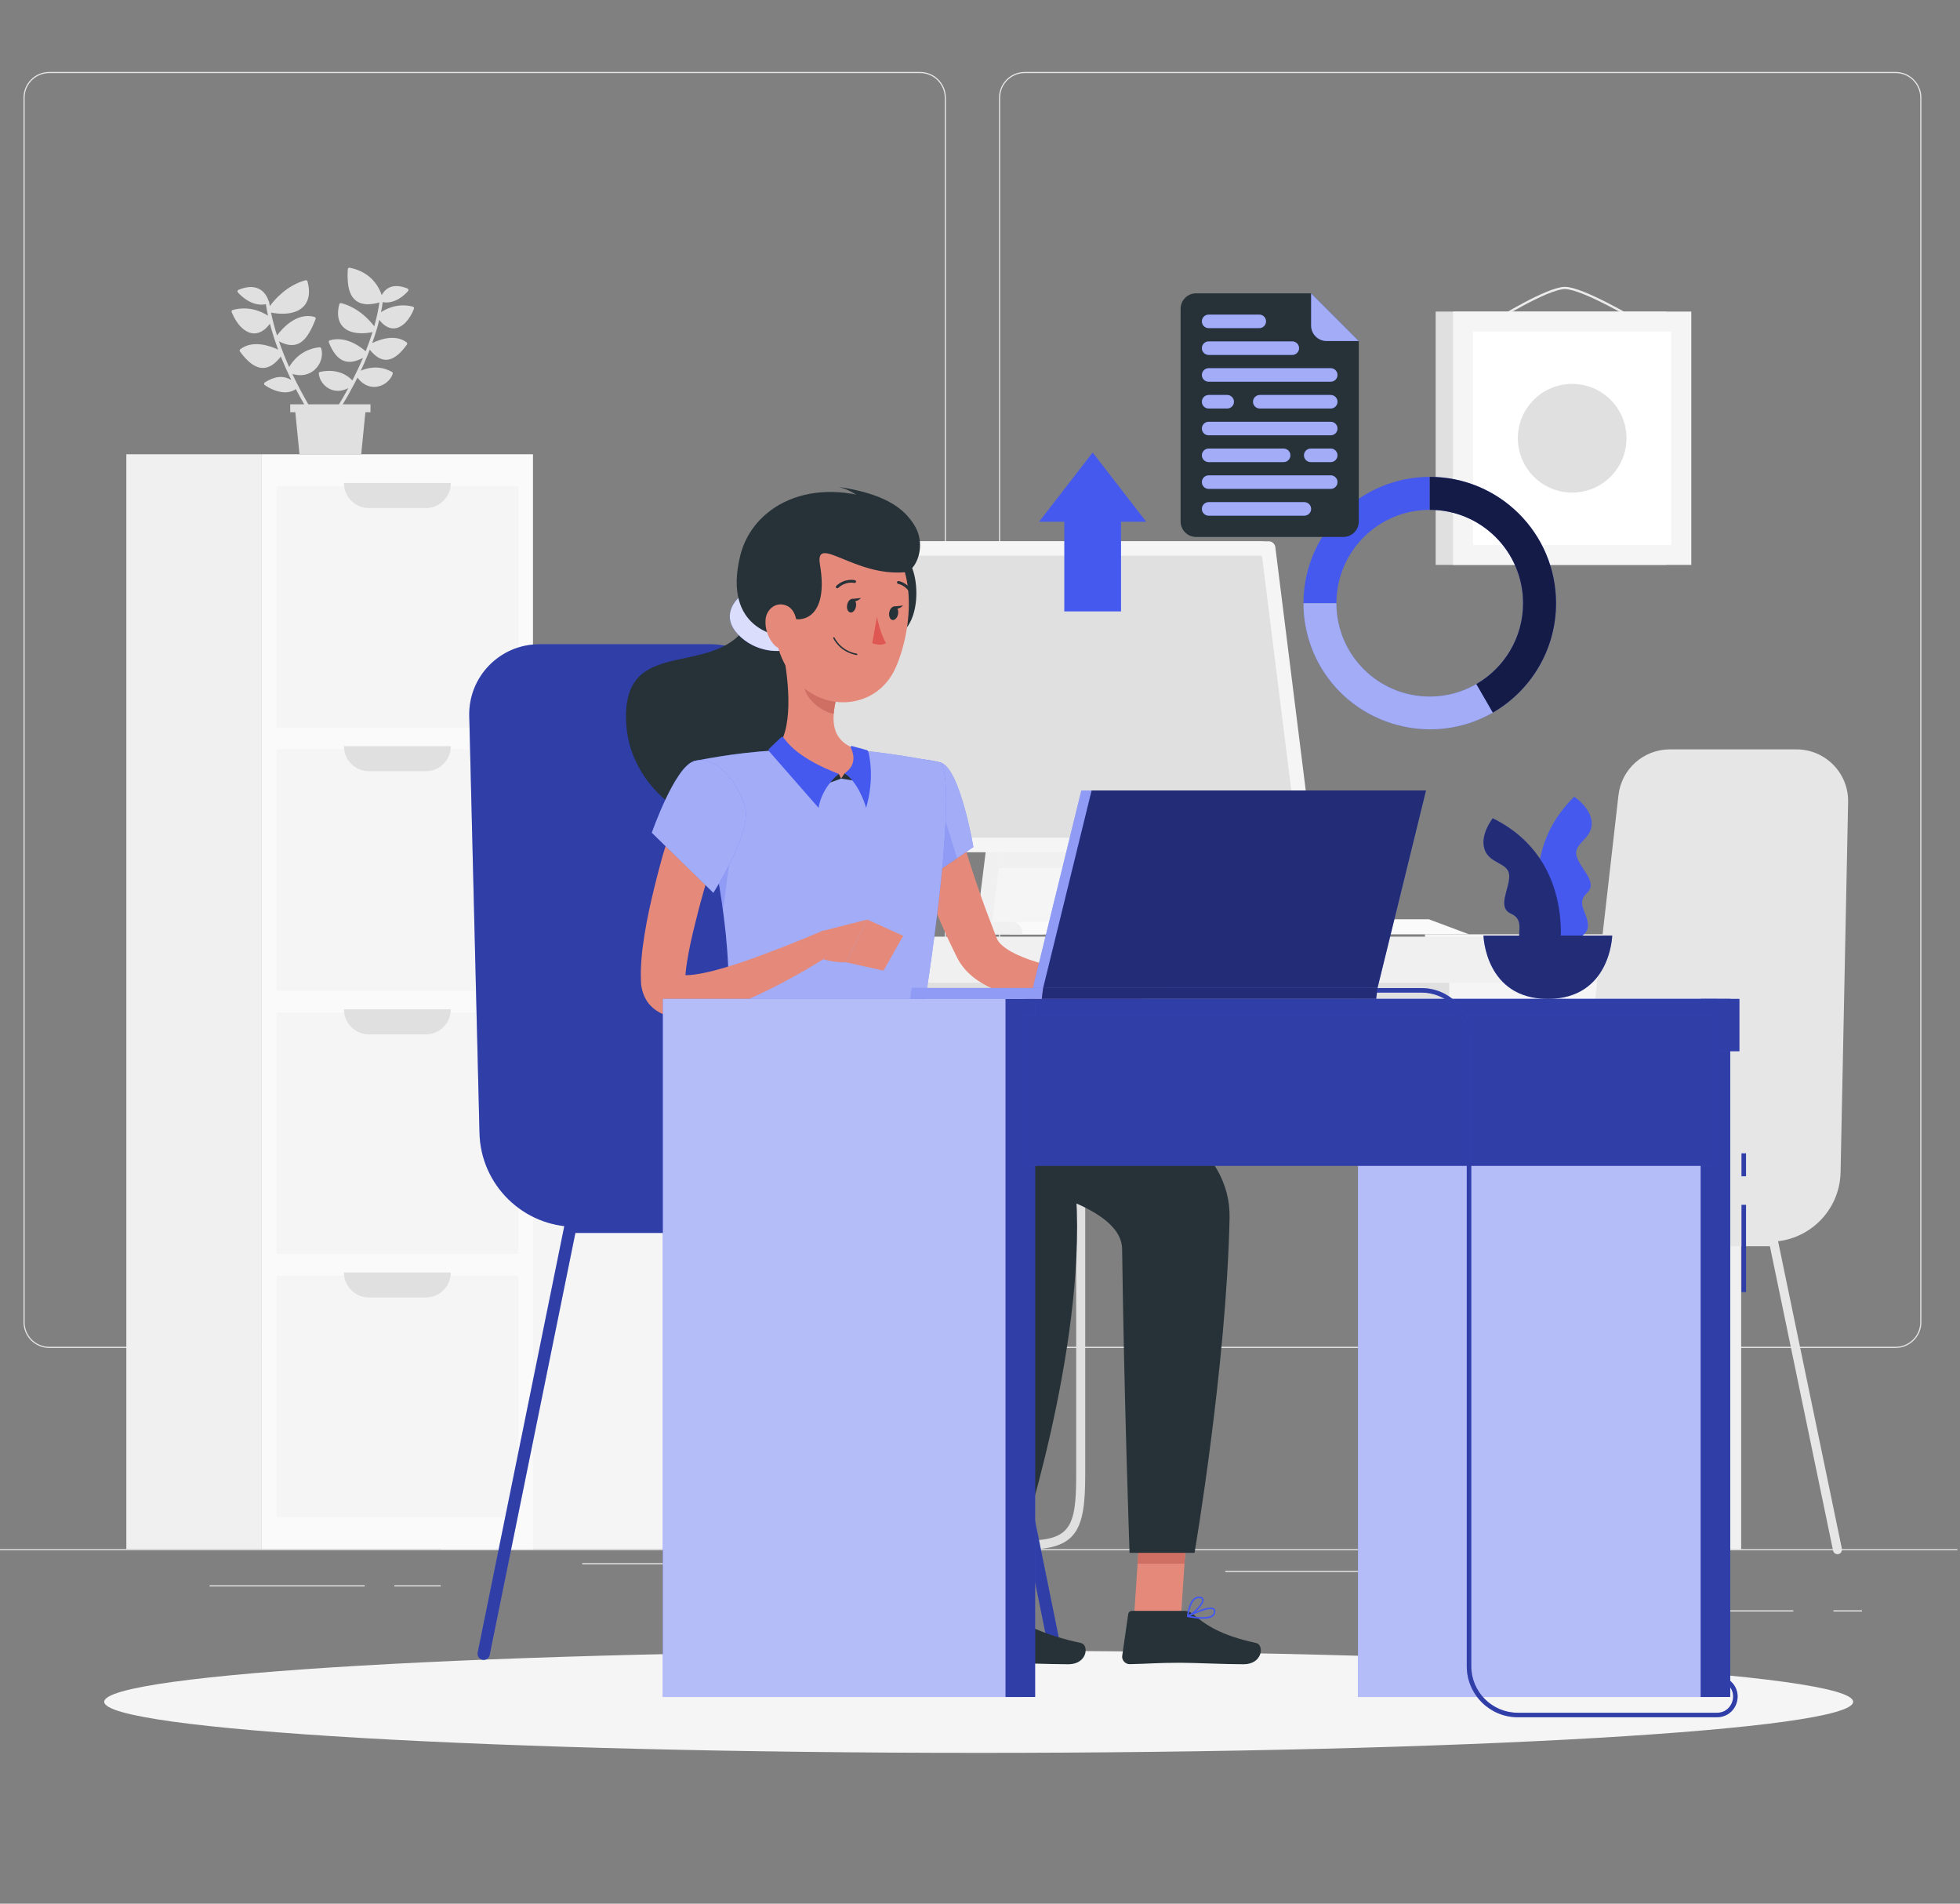 <?xml version="1.0" encoding="UTF-8"?> <svg xmlns="http://www.w3.org/2000/svg" width="380" height="369" viewBox="0 0 380 369" fill="none"><rect x="0" y="0" width="380" height="369" fill="#808080" stroke="none"/><g clip-path="url(#clip0_7638_57475)"><path d="M408.348 300.27H-28.855V300.488H408.348V300.27Z" fill="#E6E6E6"></path><path d="M70.708 307.282H40.625V307.5H70.708V307.282Z" fill="#E6E6E6"></path><path d="M85.449 307.282H76.461V307.5H85.449V307.282Z" fill="#E6E6E6"></path><path d="M129.803 302.987H112.875V303.205H129.803V302.987Z" fill="#E6E6E6"></path><path d="M347.678 312.134H309.91V312.352H347.678V312.134Z" fill="#E6E6E6"></path><path d="M361.002 312.134H355.465V312.352H361.002V312.134Z" fill="#E6E6E6"></path><path d="M319.458 304.464H237.547V304.682H319.458V304.464Z" fill="#E6E6E6"></path><path d="M178.393 261.273H9.546C6.794 261.273 4.555 259.034 4.555 256.282V18.94C4.555 16.188 6.794 13.948 9.546 13.948H178.393C181.144 13.948 183.383 16.188 183.383 18.94V256.282C183.383 259.034 181.144 261.273 178.393 261.273ZM9.546 14.168C6.914 14.168 4.773 16.309 4.773 18.941V256.283C4.773 258.915 6.914 261.055 9.546 261.055H178.393C181.024 261.055 183.165 258.915 183.165 256.283V18.94C183.165 16.309 181.024 14.167 178.393 14.167L9.546 14.168Z" fill="#E6E6E6"></path><path d="M367.52 261.273H198.674C195.923 261.273 193.684 259.034 193.684 256.282V18.94C193.684 16.188 195.923 13.948 198.674 13.948H367.52C370.273 13.948 372.511 16.188 372.511 18.94V256.282C372.512 259.034 370.273 261.273 367.52 261.273ZM198.674 14.168C196.043 14.168 193.902 16.309 193.902 18.941V256.283C193.902 258.915 196.043 261.055 198.674 261.055H367.52C370.152 261.055 372.293 258.915 372.293 256.283V18.94C372.293 16.309 370.152 14.167 367.52 14.167L198.674 14.168Z" fill="#E6E6E6"></path><path d="M337.532 181.099H276.266V300.27H337.532V181.099Z" fill="#F5F5F5"></path><path d="M337.533 181.099H332.48V300.27H337.533V181.099Z" fill="#F0F0F0"></path><path d="M139.914 210.246L280.984 210.246V184.5L139.914 184.5V210.246Z" fill="#E0E0E0"></path><path d="M198.74 300.359H138.261C137.778 300.359 137.387 299.968 137.387 299.485C137.387 299.001 137.778 298.61 138.261 298.61H198.74C207.484 298.61 208.65 296.061 208.65 285.931V158.268C208.65 157.785 209.041 157.393 209.524 157.393C210.008 157.393 210.399 157.785 210.399 158.268V285.931C210.399 296.756 208.714 300.359 198.74 300.359Z" fill="#E0E0E0"></path><path d="M145.345 190.494L336.16 190.494V181.556L145.345 181.556V190.494Z" fill="#F0F0F0"></path><path d="M146.715 181.099H85.449V300.27H146.715V181.099Z" fill="#F5F5F5"></path><path d="M146.716 181.099H141.664V300.27H146.716V181.099Z" fill="#F0F0F0"></path><path d="M103.332 300.27L103.332 88.05L50.754 88.05L50.754 300.27H103.332Z" fill="#FAFAFA"></path><path d="M100.449 141.053L100.449 94.247L53.643 94.247L53.643 141.053H100.449Z" fill="#F5F5F5"></path><path d="M66.684 93.626H87.403C87.403 96.306 85.23 98.479 82.55 98.479H71.537C68.856 98.48 66.684 96.307 66.684 93.626Z" fill="#E0E0E0"></path><path d="M100.449 192.06L100.449 145.254H53.643L53.643 192.06H100.449Z" fill="#F5F5F5"></path><path d="M100.449 243.067L100.449 196.261H53.643L53.643 243.067H100.449Z" fill="#F5F5F5"></path><path d="M100.449 294.074L100.449 247.268H53.643L53.643 294.074H100.449Z" fill="#F5F5F5"></path><path d="M66.684 144.634H87.403C87.403 147.314 85.23 149.487 82.55 149.487H71.537C68.856 149.487 66.684 147.314 66.684 144.634Z" fill="#E0E0E0"></path><path d="M66.684 195.641H87.403C87.403 198.321 85.23 200.494 82.55 200.494H71.537C68.856 200.494 66.684 198.321 66.684 195.641Z" fill="#E0E0E0"></path><path d="M66.684 246.648H87.403C87.403 249.328 85.23 251.501 82.55 251.501H71.537C68.856 251.501 66.684 249.329 66.684 246.648Z" fill="#E0E0E0"></path><path d="M50.754 300.271L50.754 88.05H24.493L24.493 300.271H50.754Z" fill="#F0F0F0"></path><path d="M202.328 181.099H189.109L192.325 155.373H205.544L202.328 181.099Z" fill="#F0F0F0"></path><path d="M205.254 181.099H192.035L195.25 155.373H208.469L205.254 181.099Z" fill="#F5F5F5"></path><path d="M233.605 181.099H224.049L222.215 178.185H231.77L233.605 181.099Z" fill="#F0F0F0"></path><path d="M284.81 181.099H226.971L225.137 178.185H277.014L284.81 181.099Z" fill="#FAFAFA"></path><path d="M160.416 173.716H164.594C168.672 173.716 171.977 177.022 171.977 181.099H153.031C153.031 177.021 156.337 173.716 160.416 173.716Z" fill="#F0F0F0"></path><path d="M206.862 168.236H193.645L195.252 155.373H208.47L206.862 168.236Z" fill="#F0F0F0"></path><path d="M158.291 165.157H251.791C252.571 165.157 253.173 164.474 253.077 163.7L245.872 106.054C245.791 105.405 245.24 104.918 244.586 104.918H151.085C150.305 104.918 149.703 105.602 149.799 106.375L157.004 164.021C157.085 164.67 157.636 165.157 158.291 165.157Z" fill="#F0F0F0"></path><path d="M159.677 165.157H253.178C253.958 165.157 254.561 164.474 254.464 163.7L247.259 106.054C247.178 105.405 246.627 104.918 245.973 104.918H152.472C151.692 104.918 151.089 105.602 151.186 106.375L158.391 164.021C158.472 164.67 159.024 165.157 159.677 165.157Z" fill="#F5F5F5"></path><path d="M251.452 161.971L244.708 108.015C244.685 107.834 244.531 107.697 244.349 107.697H154.565C154.348 107.697 154.179 107.889 154.206 108.105L160.951 162.061C160.974 162.243 161.128 162.378 161.311 162.378H251.092C251.311 162.378 251.479 162.187 251.452 161.971Z" fill="#E0E0E0"></path><path d="M197.897 178.689H215.139C216.323 178.689 217.283 179.649 217.283 180.833V181.099H195.754V180.833C195.753 179.648 196.713 178.689 197.897 178.689Z" fill="#FAFAFA"></path><path d="M185.781 178.689H196.098C197.282 178.689 198.242 179.649 198.242 180.833V181.099H183.637V180.833C183.638 179.648 184.597 178.689 185.781 178.689Z" fill="#F0F0F0"></path><path d="M72.972 64.083C72.977 64.07 72.974 64.057 72.978 64.044C73.18 63.369 73.366 62.687 73.534 62.001C74.552 63.319 75.54 63.655 76.278 63.655C76.359 63.655 76.438 63.651 76.514 63.644C77.974 63.502 79.374 62.087 80.259 59.858C80.292 59.774 80.288 59.68 80.247 59.6C80.206 59.519 80.133 59.461 80.046 59.438C77.204 58.696 74.948 59.801 73.87 60.509C74.001 59.86 74.113 59.211 74.204 58.56C74.442 58.602 74.677 58.63 74.904 58.63C77.288 58.63 79.036 56.506 79.119 56.404C79.182 56.326 79.205 56.223 79.179 56.127C79.154 56.029 79.084 55.951 78.991 55.914C77.571 55.351 76.368 55.302 75.415 55.77C74.826 56.059 74.35 56.546 74.006 57.194C73.493 55.659 71.987 52.723 67.803 51.895C67.711 51.877 67.62 51.9 67.549 51.956C67.478 52.011 67.433 52.096 67.429 52.186C67.306 54.35 67.374 56.996 68.998 58.257C69.614 58.736 70.388 58.974 71.335 58.974C71.99 58.974 72.733 58.853 73.559 58.625C73.332 60.177 72.987 61.728 72.557 63.248C71.712 62.128 69.506 59.622 66.161 58.758C65.993 58.713 65.822 58.815 65.778 58.982C65.287 60.844 65.538 62.356 66.504 63.353C67.301 64.176 68.546 64.597 70.121 64.597C70.766 64.597 71.47 64.522 72.218 64.38C71.82 65.654 71.373 66.899 70.897 68.094C69.926 67.235 67.067 65.053 63.96 65.962C63.874 65.987 63.803 66.047 63.765 66.127C63.726 66.207 63.723 66.3 63.757 66.383C64.603 68.444 65.562 69.588 66.772 69.981C67.088 70.084 67.418 70.136 67.767 70.136C68.532 70.136 69.388 69.883 70.37 69.374C69.699 70.953 68.994 72.428 68.318 73.745C67.585 72.954 65.591 71.324 62.052 72.08C61.896 72.113 61.79 72.257 61.804 72.415C61.919 73.699 62.83 74.922 64.071 75.459C64.415 75.607 64.913 75.756 65.528 75.756C66.102 75.756 66.78 75.62 67.528 75.238C66.839 76.506 66.213 77.566 65.723 78.367H59.775C58.834 76.749 57.744 74.742 56.677 72.481C57.199 72.633 57.712 72.717 58.205 72.717C59.257 72.717 60.219 72.369 60.993 71.683C62.184 70.626 62.7 68.958 62.276 67.533C62.233 67.388 62.093 67.293 61.941 67.31C58.475 67.676 56.728 69.979 56.06 71.137C55.359 69.565 54.684 67.895 54.089 66.166C55.002 66.639 55.825 66.888 56.562 66.888C56.918 66.888 57.257 66.833 57.578 66.723C59.29 66.14 60.325 64.036 61.188 61.849C61.221 61.766 61.217 61.674 61.177 61.594C61.137 61.515 61.066 61.455 60.98 61.431C57.455 60.45 54.598 63.82 53.711 65.023C53.249 63.571 52.851 62.087 52.544 60.594C53.338 60.738 54.087 60.813 54.776 60.813C56.569 60.813 57.982 60.33 58.872 59.385C59.927 58.265 60.183 56.59 59.612 54.54C59.566 54.374 59.397 54.277 59.227 54.321C55.625 55.304 53.26 58.041 52.309 59.335C52.264 59.067 52.218 58.8 52.18 58.533C52.169 58.461 52.133 58.402 52.088 58.352C51.709 57.211 51.047 56.384 50.159 55.963C49.109 55.465 47.789 55.537 46.238 56.176C46.145 56.215 46.077 56.294 46.053 56.391C46.029 56.489 46.052 56.592 46.116 56.669C46.208 56.78 48.132 59.052 50.72 59.052C50.987 59.052 51.264 59.017 51.545 58.963C51.66 59.706 51.799 60.449 51.96 61.189C50.776 60.427 48.265 59.22 45.122 60.086C45.035 60.109 44.962 60.17 44.922 60.25C44.883 60.331 44.88 60.425 44.914 60.508C45.919 62.946 47.476 64.481 49.079 64.614C49.15 64.62 49.224 64.622 49.3 64.622C50.113 64.622 51.214 64.249 52.332 62.747C52.776 64.46 53.322 66.146 53.929 67.77C52.416 67.056 49.014 65.816 46.581 67.698C46.446 67.802 46.419 67.996 46.52 68.133C48.09 70.276 49.545 71.318 50.968 71.318C50.98 71.318 50.992 71.318 51.004 71.318C52.186 71.303 53.316 70.573 54.446 69.104C55.093 70.716 55.785 72.251 56.48 73.674C54.968 72.733 53.304 72.883 51.344 74.12C51.256 74.176 51.2 74.272 51.197 74.376C51.194 74.48 51.243 74.58 51.328 74.641C51.438 74.721 53.312 76.049 55.282 76.049C55.988 76.049 56.706 75.876 57.359 75.418C57.918 76.492 58.464 77.483 58.972 78.367H56.269V79.903H57.253L58.065 88.052H70.031L70.842 79.903H71.826V78.367H66.458C67.056 77.378 67.815 76.06 68.628 74.507C68.652 74.476 68.668 74.444 68.68 74.408C68.884 74.016 69.091 73.61 69.3 73.19C70.16 74.355 71.303 74.997 72.536 74.997C72.669 74.997 72.803 74.989 72.936 74.974C74.379 74.814 75.698 73.783 76.141 72.469C76.189 72.326 76.129 72.168 75.997 72.094C73.474 70.684 71.15 71.32 69.945 71.855C70.397 70.895 70.848 69.878 71.279 68.82C71.308 68.779 71.329 68.732 71.335 68.68C71.456 68.383 71.575 68.082 71.692 67.778C72.735 69.09 73.771 69.737 74.845 69.737H74.849C76.157 69.736 77.48 68.77 78.893 66.787C78.992 66.648 78.962 66.457 78.826 66.354C76.604 64.681 73.551 65.823 72.171 66.493C72.451 65.707 72.716 64.907 72.959 64.096C72.965 64.09 72.97 64.087 72.972 64.083Z" fill="#E0E0E0"></path><path d="M323.061 60.393H278.344V109.495H323.061V60.393Z" fill="#E0E0E0"></path><path d="M317.547 62.408C317.508 62.408 317.47 62.399 317.435 62.378C317.328 62.314 306.771 56.036 303.413 56.036C300.058 56.036 289.987 62.312 289.886 62.375C289.785 62.44 289.649 62.409 289.584 62.306C289.52 62.204 289.551 62.069 289.653 62.004C290.071 61.743 299.933 55.597 303.412 55.597C306.889 55.597 317.22 61.74 317.658 62.002C317.762 62.064 317.795 62.198 317.734 62.302C317.694 62.371 317.621 62.408 317.547 62.408Z" fill="#EBEBEB"></path><path d="M327.905 60.393H281.715V109.495H327.905V60.393Z" fill="#F5F5F5"></path><path d="M324.035 105.625V64.262H285.585V105.625H324.035Z" fill="white"></path><path d="M312.256 92.392C316.369 88.279 316.369 81.611 312.256 77.498C308.143 73.385 301.474 73.385 297.361 77.498C293.248 81.611 293.248 88.279 297.361 92.392C301.474 96.505 308.143 96.505 312.256 92.392Z" fill="#E0E0E0"></path><path d="M303.914 240.685H343.105C350.587 240.685 356.695 234.701 356.847 227.22L358.308 155.47C358.422 149.862 353.907 145.254 348.299 145.254H323.732C318.641 145.254 314.361 149.073 313.784 154.132L303.914 240.685Z" fill="#E6E6E6"></path><path d="M286.938 233.176H325.291V240.685H283.527C282.446 240.685 281.57 239.809 281.57 238.728V238.544C281.57 235.579 283.974 233.176 286.938 233.176Z" fill="#E6E6E6"></path><path d="M322.009 301.254C321.603 301.254 321.24 300.97 321.153 300.557L308.904 241.559H287.573L275.325 300.557C275.227 301.03 274.76 301.33 274.291 301.235C273.818 301.137 273.514 300.674 273.612 300.201L286.005 240.506C286.09 240.1 286.448 239.809 286.861 239.809H309.616C310.031 239.809 310.388 240.1 310.472 240.506L322.866 300.201C322.964 300.674 322.661 301.136 322.187 301.235C322.127 301.248 322.068 301.254 322.009 301.254Z" fill="#E6E6E6"></path><path d="M308.708 301.254C308.649 301.254 308.589 301.247 308.529 301.235C308.056 301.137 307.752 300.674 307.851 300.201L320.245 240.506C320.329 240.1 320.687 239.809 321.101 239.809H343.854C344.269 239.809 344.626 240.1 344.711 240.506L357.104 300.201C357.202 300.674 356.899 301.136 356.426 301.235C355.952 301.33 355.49 301.03 355.391 300.557L343.143 241.559H321.811L309.563 300.557C309.477 300.97 309.113 301.254 308.708 301.254Z" fill="#E6E6E6"></path><path d="M189.745 339.761C283.378 339.761 359.283 335.328 359.283 329.86C359.283 324.392 283.378 319.959 189.745 319.959C96.112 319.959 20.207 324.392 20.207 329.86C20.207 335.328 96.112 339.761 189.745 339.761Z" fill="#F5F5F5"></path><path d="M204.703 321.743C204.15 321.743 203.656 321.355 203.542 320.793L186.924 238.981H157.997L141.379 320.793C141.249 321.434 140.626 321.849 139.981 321.719C139.339 321.59 138.925 320.963 139.055 320.32L155.867 237.559C155.978 237.006 156.465 236.609 157.029 236.609H187.894C188.458 236.609 188.945 237.006 189.056 237.559L205.867 320.321C205.997 320.962 205.583 321.589 204.941 321.719C204.86 321.735 204.781 321.743 204.703 321.743Z" fill="#4559EF"></path><path d="M158.262 321.743C157.709 321.743 157.215 321.355 157.1 320.793L140.482 238.981H111.556L94.938 320.793C94.808 321.434 94.185 321.849 93.54 321.719C92.898 321.59 92.484 320.963 92.614 320.32L109.425 237.559C109.537 237.006 110.023 236.609 110.587 236.609H141.453C142.017 236.609 142.503 237.006 142.615 237.558L159.426 320.32C159.557 320.962 159.142 321.589 158.5 321.719C158.419 321.735 158.34 321.743 158.262 321.743Z" fill="#4559EF"></path><path d="M164.763 237.794H111.601C101.452 237.794 93.167 229.676 92.961 219.529L90.979 138.734C90.825 131.127 96.949 124.878 104.557 124.878H137.883C144.788 124.878 150.594 130.059 151.376 136.92L164.763 237.794Z" fill="#4559EF"></path><path d="M187.793 227.608H135.77V237.794H192.42C193.886 237.794 195.074 236.606 195.074 235.14V234.89C195.074 230.868 191.815 227.608 187.793 227.608Z" fill="#4559EF"></path><g opacity="0.3"><path d="M204.703 321.743C204.15 321.743 203.656 321.355 203.542 320.793L186.924 238.981H157.997L141.379 320.793C141.249 321.434 140.626 321.849 139.981 321.719C139.339 321.59 138.925 320.963 139.055 320.32L155.867 237.559C155.978 237.006 156.465 236.609 157.029 236.609H187.894C188.458 236.609 188.945 237.006 189.056 237.559L205.867 320.321C205.997 320.962 205.583 321.589 204.941 321.719C204.86 321.735 204.781 321.743 204.703 321.743Z" fill="black"></path><path d="M158.262 321.743C157.709 321.743 157.215 321.355 157.1 320.793L140.482 238.981H111.556L94.938 320.793C94.808 321.434 94.185 321.849 93.54 321.719C92.898 321.59 92.484 320.963 92.614 320.32L109.425 237.559C109.537 237.006 110.023 236.609 110.587 236.609H141.453C142.017 236.609 142.503 237.006 142.615 237.558L159.426 320.32C159.557 320.962 159.142 321.589 158.5 321.719C158.419 321.735 158.34 321.743 158.262 321.743Z" fill="black"></path><path d="M164.763 237.794H111.601C101.452 237.794 93.167 229.676 92.961 219.529L90.979 138.734C90.825 131.127 96.949 124.878 104.557 124.878H137.883C144.788 124.878 150.594 130.059 151.376 136.92L164.763 237.794Z" fill="black"></path><path d="M187.793 227.608H135.77V237.794H192.42C193.886 237.794 195.074 236.606 195.074 235.14V234.89C195.074 230.868 191.815 227.608 187.793 227.608Z" fill="black"></path></g><path d="M149.968 120.455C149.968 120.455 157.402 130.16 152.596 149.484C147.789 168.809 122.969 158.319 121.464 140.903C119.69 120.372 142.761 134.528 146.853 116.269L149.968 120.455Z" fill="#263238"></path><path d="M144.572 114.693C141.349 116.973 140.069 120.275 143.641 123.509C147.212 126.744 152.296 126.641 153.831 125.311C155.366 123.981 155.07 117.234 155.07 117.234L144.572 114.693Z" fill="#4559EF"></path><path opacity="0.8" d="M144.572 114.693C141.349 116.973 140.069 120.275 143.641 123.509C147.212 126.744 152.296 126.641 153.831 125.311C155.366 123.981 155.07 117.234 155.07 117.234L144.572 114.693Z" fill="white"></path><path d="M185.316 157.707C185.404 158.099 185.559 158.714 185.693 159.228L186.12 160.871C186.415 161.972 186.739 163.077 187.076 164.181C187.73 166.398 188.445 168.612 189.193 170.823C189.952 173.029 190.715 175.242 191.555 177.432C191.97 178.53 192.375 179.631 192.812 180.723L193.321 182.032C193.399 182.213 193.526 182.426 193.718 182.658C194.485 183.628 196.231 184.694 198.149 185.457C200.079 186.272 202.241 186.877 204.448 187.412C206.664 187.93 208.946 188.36 211.256 188.711C213.55 189.1 215.931 189.359 218.207 189.608L218.289 194.308C213.275 194.8 208.361 194.856 203.283 194.306C200.747 194.036 198.196 193.578 195.576 192.812C194.27 192.413 192.948 191.918 191.61 191.249C190.278 190.565 188.9 189.728 187.62 188.444C186.984 187.803 186.377 187.051 185.869 186.181C185.739 185.968 185.626 185.735 185.509 185.509L185.279 185.04L184.875 184.208C184.333 183.1 183.794 181.989 183.292 180.86C182.278 178.607 181.292 176.336 180.407 174.017C179.5 171.707 178.676 169.359 177.926 166.971C177.563 165.772 177.213 164.567 176.888 163.342L176.414 161.489C176.27 160.832 176.142 160.277 175.996 159.488L185.316 157.707Z" fill="#E58A7B"></path><path d="M182.349 147.805C186.098 148.76 188.72 164.186 188.72 164.186L178.391 171.211C178.391 171.211 168.486 155.649 171.37 151.528C174.373 147.235 176.88 146.413 182.349 147.805Z" fill="#4559EF"></path><path opacity="0.5" d="M182.349 147.805C186.098 148.76 188.72 164.186 188.72 164.186L178.391 171.211C178.391 171.211 168.486 155.649 171.37 151.528C174.373 147.235 176.88 146.413 182.349 147.805Z" fill="white"></path><path opacity="0.2" d="M181.004 151.657L172.023 158.775C174.148 164.537 178.389 171.209 178.389 171.209L185.551 166.339L181.004 151.657Z" fill="#4559EF"></path><path d="M182.348 147.805C182.348 147.805 186.681 149.331 178.002 202.698C163.344 202.698 148.196 202.698 141.063 202.698C141.683 187.664 141.701 178.395 134.516 147.541C134.516 147.541 142.255 145.858 150.202 145.475C156.418 145.175 161.51 144.977 166.974 145.476C174.179 146.134 182.348 147.805 182.348 147.805Z" fill="#4559EF"></path><path opacity="0.5" d="M182.348 147.805C182.348 147.805 186.681 149.331 178.002 202.698C163.344 202.698 148.196 202.698 141.063 202.698C141.683 187.664 141.701 178.395 134.516 147.541C134.516 147.541 142.255 145.858 150.202 145.475C156.418 145.175 161.51 144.977 166.974 145.476C174.179 146.134 182.348 147.805 182.348 147.805Z" fill="white"></path><path d="M216.871 189.547L223.323 183.008L224.171 192.218C224.171 192.218 219.335 195.491 215.988 193.732L216.871 189.547Z" fill="#E58A7B"></path><path d="M230.903 182.032L231.196 189.781L224.168 192.218L223.32 183.008L230.903 182.032Z" fill="#E58A7B"></path><path d="M219.875 313.296H228.97L230.37 292.234H221.275L219.875 313.296Z" fill="#E58A7B"></path><path d="M184.684 313.296H193.778L196.703 292.234H187.608L184.684 313.296Z" fill="#E58A7B"></path><path d="M194.343 312.243H184.126C183.754 312.243 183.452 312.501 183.4 312.864L182.236 320.949C182.115 321.787 182.837 322.58 183.694 322.566C187.257 322.505 188.973 322.296 193.467 322.296C196.231 322.296 203.32 322.584 207.138 322.584C210.872 322.584 211.159 318.809 209.569 318.467C202.442 316.934 198.265 314.82 195.864 312.804C195.431 312.439 194.887 312.243 194.343 312.243Z" fill="#263238"></path><path d="M229.68 312.243H219.461C219.09 312.243 218.788 312.501 218.736 312.864L217.572 320.949C217.451 321.787 218.173 322.58 219.03 322.566C222.593 322.505 224.309 322.296 228.803 322.296C231.567 322.296 237.285 322.584 241.102 322.584C244.836 322.584 245.123 318.809 243.534 318.467C236.407 316.934 233.601 314.82 231.2 312.804C230.767 312.439 230.224 312.243 229.68 312.243Z" fill="#263238"></path><path d="M175.098 108.183C178.375 108.39 180.035 124.76 170.441 123.838C160.848 122.915 175.098 108.183 175.098 108.183Z" fill="#263238"></path><path d="M230.37 292.24L229.649 303.096H220.551L221.27 292.24H230.37Z" fill="#CF6F64"></path><path d="M187.606 292.24H196.705L195.193 303.096H186.094L187.606 292.24Z" fill="#CF6F64"></path><path opacity="0.2" d="M138.211 164.66C139.068 169.137 139.706 173.002 140.178 176.482L142.338 159.772L138.211 164.66Z" fill="#4559EF"></path><path d="M151.865 126.589C152.923 131.986 153.98 141.874 150.203 145.475C150.203 145.475 151.678 150.95 161.707 150.95C172.734 150.95 166.977 145.476 166.977 145.476C160.959 144.039 161.114 139.574 162.162 135.38L151.865 126.589Z" fill="#E58A7B"></path><path d="M159.715 152.122L163.073 150.918L162.623 149.998L159.715 152.122Z" fill="#263238"></path><path d="M166.227 151.42L163.074 150.918L163.754 149.888L166.227 151.42Z" fill="#263238"></path><path d="M151.423 142.927L149.145 145.106C148.998 145.247 148.987 145.479 149.121 145.632L158.706 156.592C158.706 156.592 159.086 152.937 162.623 149.997C154.667 146.985 152.591 143.866 151.887 142.957C151.773 142.811 151.556 142.799 151.423 142.927Z" fill="#4559EF"></path><path d="M165.173 144.607L168.004 145.38C168.178 145.427 168.311 145.559 168.356 145.733C168.639 146.831 169.518 151.064 167.92 156.591C167.509 155.102 166.162 151.538 163.754 149.887C166.361 148.083 165.315 145.745 164.946 144.863C164.883 144.716 165.017 144.565 165.173 144.607Z" fill="#4559EF"></path><path d="M156.061 130.177L162.155 135.376C161.903 136.368 161.708 137.375 161.638 138.353C159.34 138.021 156.181 135.497 155.937 133.09C155.815 131.89 155.866 130.735 156.061 130.177Z" fill="#CF6F64"></path><path d="M151.23 112.369C150.188 121.335 149.556 125.108 153.22 130.462C158.734 138.514 169.974 137.833 173.674 129.359C177.004 121.732 178.149 108.35 170.099 103.268C162.168 98.261 152.273 103.403 151.23 112.369Z" fill="#E58A7B"></path><path d="M171.772 97.569C156.947 91.716 145.814 98.316 143.516 107.696C139.945 122.267 151.444 123.291 151.444 123.291L152.88 119.569C154.955 120.813 160.796 120.263 158.974 109.449C157.943 103.325 165.694 111.851 175.521 110.903C178.165 110.649 181.738 101.505 171.772 97.569Z" fill="#263238"></path><path d="M176.815 101.173C174.858 98.169 170.872 95.603 162.613 94.388C162.613 94.388 166.902 95.352 168.298 98.493C169.693 101.632 179.165 104.782 176.815 101.173Z" fill="#263238"></path><path d="M148.421 120.125C148.274 121.99 149.003 123.75 150.02 124.903C151.551 126.638 153.57 125.572 154.194 123.471C154.756 121.579 154.637 118.398 152.596 117.436C150.585 116.489 148.589 117.992 148.421 120.125Z" fill="#E58A7B"></path><path d="M178.001 202.698C178.001 202.698 238.982 208.367 238.386 236.102C237.766 264.952 231.591 300.994 231.591 300.994H218.996C218.996 300.994 217.918 270.494 217.556 242.092C217.367 227.294 158.439 224.331 158.439 224.331L150.832 202.699L178.001 202.698Z" fill="#263238"></path><path d="M168.247 202.698C168.247 202.698 207.658 215.771 208.652 231.944C210.483 261.729 197.388 300.994 197.388 300.994H184.986C184.986 300.994 185.688 274.94 187.171 247.957C189.034 214.051 129.212 247.487 141.063 202.699L168.247 202.698Z" fill="#263238"></path><path d="M164.239 117.255C164.109 117.977 164.387 118.631 164.86 118.715C165.332 118.8 165.819 118.282 165.948 117.561C166.078 116.838 165.8 116.184 165.327 116.1C164.855 116.016 164.368 116.532 164.239 117.255Z" fill="#263238"></path><path d="M172.403 118.715C172.273 119.437 172.551 120.091 173.024 120.175C173.496 120.26 173.983 119.742 174.112 119.021C174.242 118.299 173.964 117.645 173.491 117.561C173.019 117.476 172.532 117.993 172.403 118.715Z" fill="#263238"></path><path d="M173.27 117.563L175.094 117.373C175.094 117.373 173.961 118.569 173.27 117.563Z" fill="#263238"></path><path d="M170.021 119.57C170.021 119.57 170.689 122.898 171.77 124.64C170.658 125.359 169.109 124.663 169.109 124.663L170.021 119.57Z" fill="#DF5753"></path><path d="M166.097 126.976C166.089 126.976 166.082 126.975 166.073 126.974C162.717 126.373 161.557 123.72 161.546 123.693C161.516 123.623 161.55 123.542 161.619 123.513C161.689 123.484 161.77 123.516 161.799 123.585C161.809 123.611 162.916 126.129 166.121 126.703C166.195 126.717 166.245 126.787 166.232 126.863C166.221 126.93 166.163 126.976 166.097 126.976Z" fill="#263238"></path><path d="M162.326 114.033C162.251 114.033 162.178 114.004 162.124 113.945C162.021 113.834 162.028 113.66 162.14 113.557C163.829 111.997 165.683 112.441 165.761 112.461C165.908 112.499 165.997 112.646 165.96 112.793C165.924 112.94 165.774 113.031 165.628 112.994C165.559 112.977 163.975 112.608 162.512 113.961C162.459 114.009 162.392 114.033 162.326 114.033Z" fill="#263238"></path><path d="M176.853 115.468C176.747 115.468 176.646 115.406 176.601 115.303C175.801 113.464 174.156 113.167 174.14 113.164C173.99 113.139 173.889 112.997 173.914 112.848C173.939 112.698 174.083 112.597 174.231 112.622C174.31 112.636 176.188 112.974 177.105 115.083C177.165 115.222 177.102 115.384 176.962 115.445C176.927 115.46 176.89 115.468 176.853 115.468Z" fill="#263238"></path><path d="M140.035 160.7C139.243 163.295 138.385 165.983 137.629 168.64C136.833 171.298 136.058 173.958 135.37 176.618C134.693 179.278 134.025 181.928 133.533 184.528C133.295 185.823 133.077 187.105 132.951 188.311C132.884 188.917 132.853 189.485 132.839 190.014C132.836 190.129 132.819 189.981 132.751 189.809C132.678 189.646 132.519 189.351 132.321 189.175C131.875 188.783 131.705 188.855 131.909 188.917C132.095 188.986 132.538 189.032 133.021 189.028C134.016 189.024 135.248 188.836 136.477 188.582C138.973 188.075 141.574 187.261 144.164 186.391C149.335 184.601 154.576 182.506 159.687 180.329L161.942 184.453C157.073 187.61 152.106 190.448 146.787 192.912C144.124 194.142 141.395 195.268 138.407 196.172C136.893 196.601 135.342 196.994 133.508 197.164C132.582 197.238 131.599 197.279 130.391 197.086C129.78 196.977 129.137 196.836 128.408 196.512C127.693 196.193 126.909 195.733 126.221 195.016C124.783 193.614 124.282 191.498 124.272 190.291C124.227 189.405 124.223 188.558 124.255 187.752C124.316 186.133 124.465 184.606 124.671 183.107C125.085 180.119 125.63 177.236 126.296 174.399C126.953 171.561 127.664 168.758 128.441 165.98C129.262 163.203 130.059 160.477 131.036 157.695L140.035 160.7Z" fill="#E58A7B"></path><path d="M197.458 313.77C196.623 313.77 195.707 313.596 195.067 313.445C195.008 313.43 194.963 313.382 194.952 313.322C194.941 313.263 194.967 313.201 195.018 313.168C195.327 312.966 198.055 311.201 199.089 311.664C199.308 311.763 199.443 311.956 199.481 312.221C199.546 312.681 199.432 313.048 199.143 313.311C198.769 313.653 198.141 313.77 197.458 313.77ZM195.494 313.228C197.173 313.583 198.448 313.535 198.939 313.086C199.15 312.893 199.23 312.624 199.179 312.265C199.157 312.102 199.088 311.999 198.964 311.943C198.3 311.643 196.454 312.637 195.494 313.228Z" fill="#4559EF"></path><path d="M195.101 313.448C195.075 313.448 195.048 313.441 195.024 313.428C194.977 313.401 194.949 313.35 194.949 313.297C194.949 313.187 194.961 310.596 195.929 309.74C196.176 309.519 196.458 309.427 196.791 309.467C197.266 309.525 197.418 309.798 197.461 310.018C197.65 310.96 196.131 312.887 195.177 313.429C195.153 313.442 195.127 313.448 195.101 313.448ZM196.648 309.761C196.456 309.761 196.286 309.829 196.131 309.966C195.44 310.577 195.294 312.315 195.262 313.006C196.11 312.371 197.305 310.784 197.163 310.076C197.141 309.963 197.073 309.807 196.754 309.768C196.718 309.764 196.682 309.761 196.648 309.761Z" fill="#4559EF"></path><path d="M233.101 313.772C232.104 313.772 231.015 313.599 230.244 313.445C230.181 313.432 230.132 313.382 230.123 313.318C230.114 313.254 230.145 313.191 230.204 313.161C230.61 312.95 234.206 311.113 235.293 311.706C235.49 311.814 235.605 311.995 235.626 312.23C235.663 312.639 235.539 312.974 235.257 313.227C234.803 313.635 233.988 313.772 233.101 313.772ZM230.747 313.229C231.924 313.432 234.253 313.722 235.055 312.999C235.263 312.811 235.351 312.569 235.324 312.256C235.311 312.122 235.256 312.031 235.149 311.973C234.434 311.583 232.016 312.609 230.747 313.229Z" fill="#4559EF"></path><path d="M230.274 313.448C230.243 313.448 230.213 313.438 230.185 313.421C230.142 313.389 230.117 313.338 230.122 313.285C230.13 313.181 230.338 310.759 231.46 309.824C231.797 309.544 232.18 309.423 232.606 309.467C233.164 309.523 233.323 309.8 233.359 310.022C233.522 311.027 231.405 312.953 230.335 313.436C230.316 313.444 230.295 313.448 230.274 313.448ZM232.439 309.762C232.15 309.762 231.893 309.859 231.655 310.057C230.839 310.737 230.544 312.377 230.457 313.032C231.608 312.387 233.17 310.744 233.06 310.07C233.049 310.006 233.018 309.813 232.576 309.768C232.53 309.764 232.483 309.762 232.439 309.762Z" fill="#4559EF"></path><path d="M159.517 180.43L168.144 178.244L164.034 186.529C164.034 186.529 158.199 186.778 156.273 183.524L159.517 180.43Z" fill="#E58A7B"></path><path d="M175.114 181.391L171.297 188.142L164.035 186.529L168.145 178.244L175.114 181.391Z" fill="#E58A7B"></path><path d="M165.113 116.103L166.937 115.913C166.937 115.913 165.804 117.109 165.113 116.103Z" fill="#263238"></path><path d="M140.512 200.531L140.218 203.837C140.088 204.093 140.392 204.354 140.819 204.354H178.186C178.519 204.354 178.795 204.192 178.816 203.982L179.149 200.676C179.172 200.447 178.883 200.252 178.519 200.252H141.114C140.838 200.253 140.595 200.365 140.512 200.531Z" fill="#4559EF"></path><path d="M145.536 204.713H144.534C144.334 204.713 144.182 204.61 144.196 204.485L144.666 200.189C144.68 200.063 144.854 199.96 145.053 199.96H146.055C146.255 199.96 146.407 200.064 146.393 200.189L145.923 204.485C145.91 204.61 145.735 204.713 145.536 204.713Z" fill="#263238"></path><path d="M175.372 204.713H174.37C174.17 204.713 174.018 204.61 174.032 204.485L174.502 200.189C174.516 200.063 174.69 199.96 174.889 199.96H175.891C176.091 199.96 176.243 200.064 176.229 200.189L175.759 204.485C175.745 204.61 175.571 204.713 175.372 204.713Z" fill="#263238"></path><path d="M160.454 204.713H159.452C159.252 204.713 159.1 204.61 159.114 204.485L159.584 200.189C159.598 200.063 159.772 199.96 159.971 199.96H160.973C161.173 199.96 161.325 200.064 161.311 200.189L160.841 204.485C160.827 204.61 160.653 204.713 160.454 204.713Z" fill="#263238"></path><path d="M134.516 147.542C130.816 148.668 126.371 161.41 126.371 161.41L138.304 173.06C138.304 173.06 145.965 161.038 144.41 156.255C142.79 151.273 138.739 146.258 134.516 147.542Z" fill="#4559EF"></path><path opacity="0.5" d="M134.516 147.542C130.816 148.668 126.371 161.41 126.371 161.41L138.304 173.06C138.304 173.06 145.965 161.038 144.41 156.255C142.79 151.273 138.739 146.258 134.516 147.542Z" fill="white"></path><path d="M332.849 193.614H263.281V328.932H332.849V193.614Z" fill="#4559EF"></path><path opacity="0.6" d="M332.849 193.614H263.281V328.932H332.849V193.614Z" fill="white"></path><path d="M198.083 193.614H128.516V328.932H198.083V193.614Z" fill="#4559EF"></path><path opacity="0.6" d="M198.083 193.614H128.516V328.932H198.083V193.614Z" fill="white"></path><path d="M335.456 193.614H329.719V328.932H335.456V193.614Z" fill="#4559EF"></path><path opacity="0.3" d="M335.456 193.614H329.719V328.932H335.456V193.614Z" fill="black"></path><path d="M198.915 203.763L337.234 203.763V193.614L198.915 193.614V203.763Z" fill="#4559EF"></path><path opacity="0.3" d="M198.915 203.763L337.234 203.763V193.614L198.915 193.614V203.763Z" fill="black"></path><path d="M200.69 193.614H194.953V328.932H200.69V193.614Z" fill="#4559EF"></path><path opacity="0.3" d="M200.69 193.614H194.953V328.932H200.69V193.614Z" fill="black"></path><path d="M198.577 225.981L332.586 225.981V196.746L198.577 196.746V225.981Z" fill="#4559EF"></path><path opacity="0.3" d="M198.577 225.981L332.586 225.981V196.746L198.577 196.746V225.981Z" fill="black"></path><path d="M332.885 332.858H294.26C288.809 332.858 284.373 328.423 284.373 322.97V201.152C284.373 196.326 280.447 192.399 275.62 192.399H264.07V191.525H275.621C280.93 191.525 285.248 195.844 285.248 201.152V322.97C285.248 327.94 289.292 331.984 294.261 331.984H332.886C334.548 331.984 335.506 330.878 335.848 329.844C336.191 328.809 336.081 327.35 334.746 326.36L335.267 325.657C336.675 326.702 337.228 328.454 336.678 330.119C336.127 331.783 334.639 332.858 332.885 332.858Z" fill="#4559EF"></path><path opacity="0.3" d="M332.885 332.858H294.26C288.809 332.858 284.373 328.423 284.373 322.97V201.152C284.373 196.326 280.447 192.399 275.62 192.399H264.07V191.525H275.621C280.93 191.525 285.248 195.844 285.248 201.152V322.97C285.248 327.94 289.292 331.984 294.261 331.984H332.886C334.548 331.984 335.506 330.878 335.848 329.844C336.191 328.809 336.081 327.35 334.746 326.36L335.267 325.657C336.675 326.702 337.228 328.454 336.678 330.119C336.127 331.783 334.639 332.858 332.885 332.858Z" fill="black"></path><path d="M338.515 233.539H337.641V250.445H338.515V233.539Z" fill="#4559EF"></path><path opacity="0.3" d="M338.515 233.539H337.641V250.445H338.515V233.539Z" fill="black"></path><path d="M338.515 223.557H337.641V228.002H338.515V223.557Z" fill="#4559EF"></path><path opacity="0.3" d="M338.515 223.557H337.641V228.002H338.515V223.557Z" fill="black"></path><path d="M274.474 153.215H209.649L200.254 191.495H265.078L274.474 153.215Z" fill="#4559EF"></path><path opacity="0.4" d="M274.474 153.215H209.649L200.254 191.495H265.078L274.474 153.215Z" fill="white"></path><path d="M202.245 191.495L201.983 193.611H176.539L176.801 191.495H202.245Z" fill="#4559EF"></path><path opacity="0.4" d="M202.245 191.495L201.983 193.611H176.539L176.801 191.495H202.245Z" fill="white"></path><path d="M267.071 191.495L266.808 193.611H201.98L202.243 191.495H267.071Z" fill="#4559EF"></path><path opacity="0.5" d="M267.071 191.495L266.808 193.611H201.98L202.243 191.495H267.071Z" fill="black"></path><path d="M276.469 153.215H211.645L202.25 191.495H267.074L276.469 153.215Z" fill="#4559EF"></path><path opacity="0.5" d="M276.469 153.215H211.645L202.25 191.495H267.074L276.469 153.215Z" fill="black"></path><path d="M301.505 183.967C301.505 183.967 291.966 167.522 305.201 154.431C305.201 154.431 308.655 156.682 308.602 159.709C308.549 162.735 304.903 163.501 305.687 166.027C306.47 168.553 309.913 171.032 307.653 173.12C305.394 175.208 308.017 177.067 307.865 179.624C307.711 182.184 301.505 183.967 301.505 183.967Z" fill="#4559EF"></path><path d="M302.23 185.47C302.23 185.47 306.097 166.856 289.41 158.606C289.41 158.606 286.842 161.832 287.846 164.688C288.851 167.543 292.552 167.12 292.606 169.764C292.659 172.409 290.173 175.846 292.976 177.115C295.778 178.384 293.875 180.975 294.827 183.355C295.778 185.735 302.23 185.47 302.23 185.47Z" fill="#4559EF"></path><path opacity="0.5" d="M302.23 185.47C302.23 185.47 306.097 166.856 289.41 158.606C289.41 158.606 286.842 161.832 287.846 164.688C288.851 167.543 292.552 167.12 292.606 169.764C292.659 172.409 290.173 175.846 292.976 177.115C295.778 178.384 293.875 180.975 294.827 183.355C295.778 185.735 302.23 185.47 302.23 185.47Z" fill="black"></path><path d="M287.613 181.345C287.613 181.345 287.931 193.613 300.093 193.613C312.256 193.613 312.572 181.345 312.572 181.345H287.613Z" fill="#4559EF"></path><path opacity="0.5" d="M287.613 181.345C287.613 181.345 287.931 193.613 300.093 193.613C312.256 193.613 312.572 181.345 312.572 181.345H287.613Z" fill="black"></path><path d="M222.231 101.132L211.842 87.714L201.453 101.132H206.342V118.509H217.342V101.132H222.231Z" fill="#4559EF"></path><path d="M252.711 116.918C252.711 110.427 255.298 104.194 259.885 99.608C264.471 95.022 270.704 92.434 277.195 92.434V98.822C267.203 98.822 259.099 106.926 259.099 116.918H252.711Z" fill="#4559EF"></path><path d="M252.711 116.918H259.098C259.098 126.919 267.202 135.014 277.194 135.014C280.491 135.014 283.582 134.134 286.238 132.588L289.433 138.122C277.801 144.834 262.712 140.787 255.991 129.155C253.846 125.441 252.711 121.214 252.711 116.918Z" fill="#4559EF"></path><path opacity="0.5" d="M252.711 116.918H259.098C259.098 126.919 267.202 135.014 277.194 135.014C280.491 135.014 283.582 134.134 286.238 132.588L289.433 138.122C277.801 144.834 262.712 140.787 255.991 129.155C253.846 125.441 252.711 121.214 252.711 116.918Z" fill="white"></path><path d="M277.195 98.822V92.434C290.714 92.434 301.679 103.4 301.679 116.918C301.679 125.979 296.751 133.895 289.433 138.122L286.238 132.588C291.653 129.471 295.29 123.621 295.29 116.918C295.291 106.926 287.186 98.822 277.195 98.822Z" fill="#4559EF"></path><path opacity="0.7" d="M277.195 98.822V92.434C290.714 92.434 301.679 103.4 301.679 116.918C301.679 125.979 296.751 133.895 289.433 138.122L286.238 132.588C291.653 129.471 295.29 123.621 295.29 116.918C295.291 106.926 287.186 98.822 277.195 98.822Z" fill="black"></path><path d="M254.198 56.858H231.891C230.236 56.858 228.895 58.199 228.895 59.854V101.082C228.895 102.737 230.236 104.078 231.891 104.078H260.441C262.097 104.078 263.438 102.737 263.438 101.082V66.097L254.198 56.858Z" fill="#263238"></path><path d="M252.889 99.952H234.328C233.608 99.952 233.02 99.363 233.02 98.643C233.02 97.923 233.608 97.334 234.328 97.334H252.889C253.608 97.334 254.197 97.923 254.197 98.643C254.197 99.363 253.608 99.952 252.889 99.952Z" fill="#4559EF"></path><path d="M244.145 63.6H234.328C233.608 63.6 233.02 63.012 233.02 62.292C233.02 61.572 233.608 60.983 234.328 60.983H244.145C244.864 60.983 245.453 61.572 245.453 62.292C245.454 63.012 244.864 63.6 244.145 63.6Z" fill="#4559EF"></path><path d="M250.549 68.793H234.328C233.608 68.793 233.02 68.204 233.02 67.484C233.02 66.764 233.608 66.176 234.328 66.176H250.549C251.268 66.176 251.857 66.764 251.857 67.484C251.858 68.205 251.268 68.793 250.549 68.793Z" fill="#4559EF"></path><path d="M258.001 73.986H234.328C233.608 73.986 233.02 73.398 233.02 72.678C233.02 71.959 233.608 71.37 234.328 71.37H258.001C258.721 71.37 259.309 71.959 259.309 72.678C259.309 73.398 258.721 73.986 258.001 73.986Z" fill="#4559EF"></path><path d="M258.006 79.179H244.243C243.523 79.179 242.934 78.591 242.934 77.87C242.934 77.151 243.522 76.561 244.243 76.561H258.006C258.725 76.561 259.314 77.151 259.314 77.87C259.314 78.591 258.725 79.179 258.006 79.179Z" fill="#4559EF"></path><path d="M237.928 79.179H234.328C233.608 79.179 233.02 78.591 233.02 77.87C233.02 77.151 233.608 76.561 234.328 76.561H237.928C238.647 76.561 239.236 77.151 239.236 77.87C239.237 78.591 238.647 79.179 237.928 79.179Z" fill="#4559EF"></path><path d="M258.001 84.373H234.328C233.608 84.373 233.02 83.784 233.02 83.064C233.02 82.345 233.608 81.755 234.328 81.755H258.001C258.721 81.755 259.309 82.344 259.309 83.064C259.309 83.784 258.721 84.373 258.001 84.373Z" fill="#4559EF"></path><path d="M248.866 89.566H234.328C233.608 89.566 233.02 88.977 233.02 88.257C233.02 87.537 233.608 86.948 234.328 86.948H248.866C249.586 86.948 250.175 87.537 250.175 88.257C250.175 88.977 249.586 89.566 248.866 89.566Z" fill="#4559EF"></path><path d="M258 89.566H254.121C253.401 89.566 252.812 88.977 252.812 88.257C252.812 87.537 253.401 86.948 254.121 86.948H258C258.72 86.948 259.308 87.537 259.308 88.257C259.308 88.977 258.72 89.566 258 89.566Z" fill="#4559EF"></path><path d="M258.001 94.759H234.328C233.608 94.759 233.02 94.17 233.02 93.451C233.02 92.731 233.608 92.142 234.328 92.142H258.001C258.721 92.142 259.309 92.73 259.309 93.451C259.309 94.17 258.721 94.759 258.001 94.759Z" fill="#4559EF"></path><g opacity="0.5"><path d="M252.889 99.952H234.328C233.608 99.952 233.02 99.363 233.02 98.643C233.02 97.923 233.608 97.334 234.328 97.334H252.889C253.608 97.334 254.197 97.923 254.197 98.643C254.197 99.363 253.608 99.952 252.889 99.952Z" fill="white"></path></g><g opacity="0.5"><path d="M244.145 63.6H234.328C233.608 63.6 233.02 63.012 233.02 62.292C233.02 61.572 233.608 60.983 234.328 60.983H244.145C244.864 60.983 245.453 61.572 245.453 62.292C245.454 63.012 244.864 63.6 244.145 63.6Z" fill="white"></path></g><g opacity="0.5"><path d="M250.549 68.793H234.328C233.608 68.793 233.02 68.204 233.02 67.484C233.02 66.764 233.608 66.176 234.328 66.176H250.549C251.268 66.176 251.857 66.764 251.857 67.484C251.858 68.205 251.268 68.793 250.549 68.793Z" fill="white"></path></g><g opacity="0.5"><path d="M258.001 73.986H234.328C233.608 73.986 233.02 73.398 233.02 72.678C233.02 71.959 233.608 71.37 234.328 71.37H258.001C258.721 71.37 259.309 71.959 259.309 72.678C259.309 73.398 258.721 73.986 258.001 73.986Z" fill="white"></path></g><g opacity="0.5"><path d="M258.002 79.179H244.239C243.519 79.179 242.93 78.591 242.93 77.87C242.93 77.151 243.518 76.561 244.239 76.561H258.002C258.721 76.561 259.31 77.151 259.31 77.87C259.31 78.591 258.721 79.179 258.002 79.179Z" fill="white"></path></g><g opacity="0.5"><path d="M237.928 79.179H234.328C233.608 79.179 233.02 78.591 233.02 77.87C233.02 77.151 233.608 76.561 234.328 76.561H237.928C238.647 76.561 239.236 77.151 239.236 77.87C239.237 78.591 238.647 79.179 237.928 79.179Z" fill="white"></path></g><g opacity="0.5"><path d="M258.001 84.373H234.328C233.608 84.373 233.02 83.784 233.02 83.064C233.02 82.345 233.608 81.755 234.328 81.755H258.001C258.721 81.755 259.309 82.344 259.309 83.064C259.309 83.784 258.721 84.373 258.001 84.373Z" fill="white"></path></g><g opacity="0.5"><path d="M248.866 89.566H234.328C233.608 89.566 233.02 88.977 233.02 88.257C233.02 87.537 233.608 86.948 234.328 86.948H248.866C249.586 86.948 250.175 87.537 250.175 88.257C250.175 88.977 249.586 89.566 248.866 89.566Z" fill="white"></path></g><g opacity="0.5"><path d="M258 89.566H254.121C253.401 89.566 252.812 88.977 252.812 88.257C252.812 87.537 253.401 86.948 254.121 86.948H258C258.72 86.948 259.308 87.537 259.308 88.257C259.308 88.977 258.72 89.566 258 89.566Z" fill="white"></path></g><g opacity="0.5"><path d="M258.001 94.759H234.328C233.608 94.759 233.02 94.17 233.02 93.451C233.02 92.731 233.608 92.142 234.328 92.142H258.001C258.721 92.142 259.309 92.73 259.309 93.451C259.309 94.17 258.721 94.759 258.001 94.759Z" fill="white"></path></g><path d="M254.199 56.858V63.101C254.199 64.756 255.542 66.097 257.198 66.097H263.438L254.199 56.858Z" fill="#4559EF"></path><path opacity="0.5" d="M254.199 56.858V63.101C254.199 64.756 255.542 66.097 257.198 66.097H263.438L254.199 56.858Z" fill="white"></path></g><defs><clipPath id="clip0_7638_57475"><rect width="379.493" height="369" fill="white"></rect></clipPath></defs></svg> 